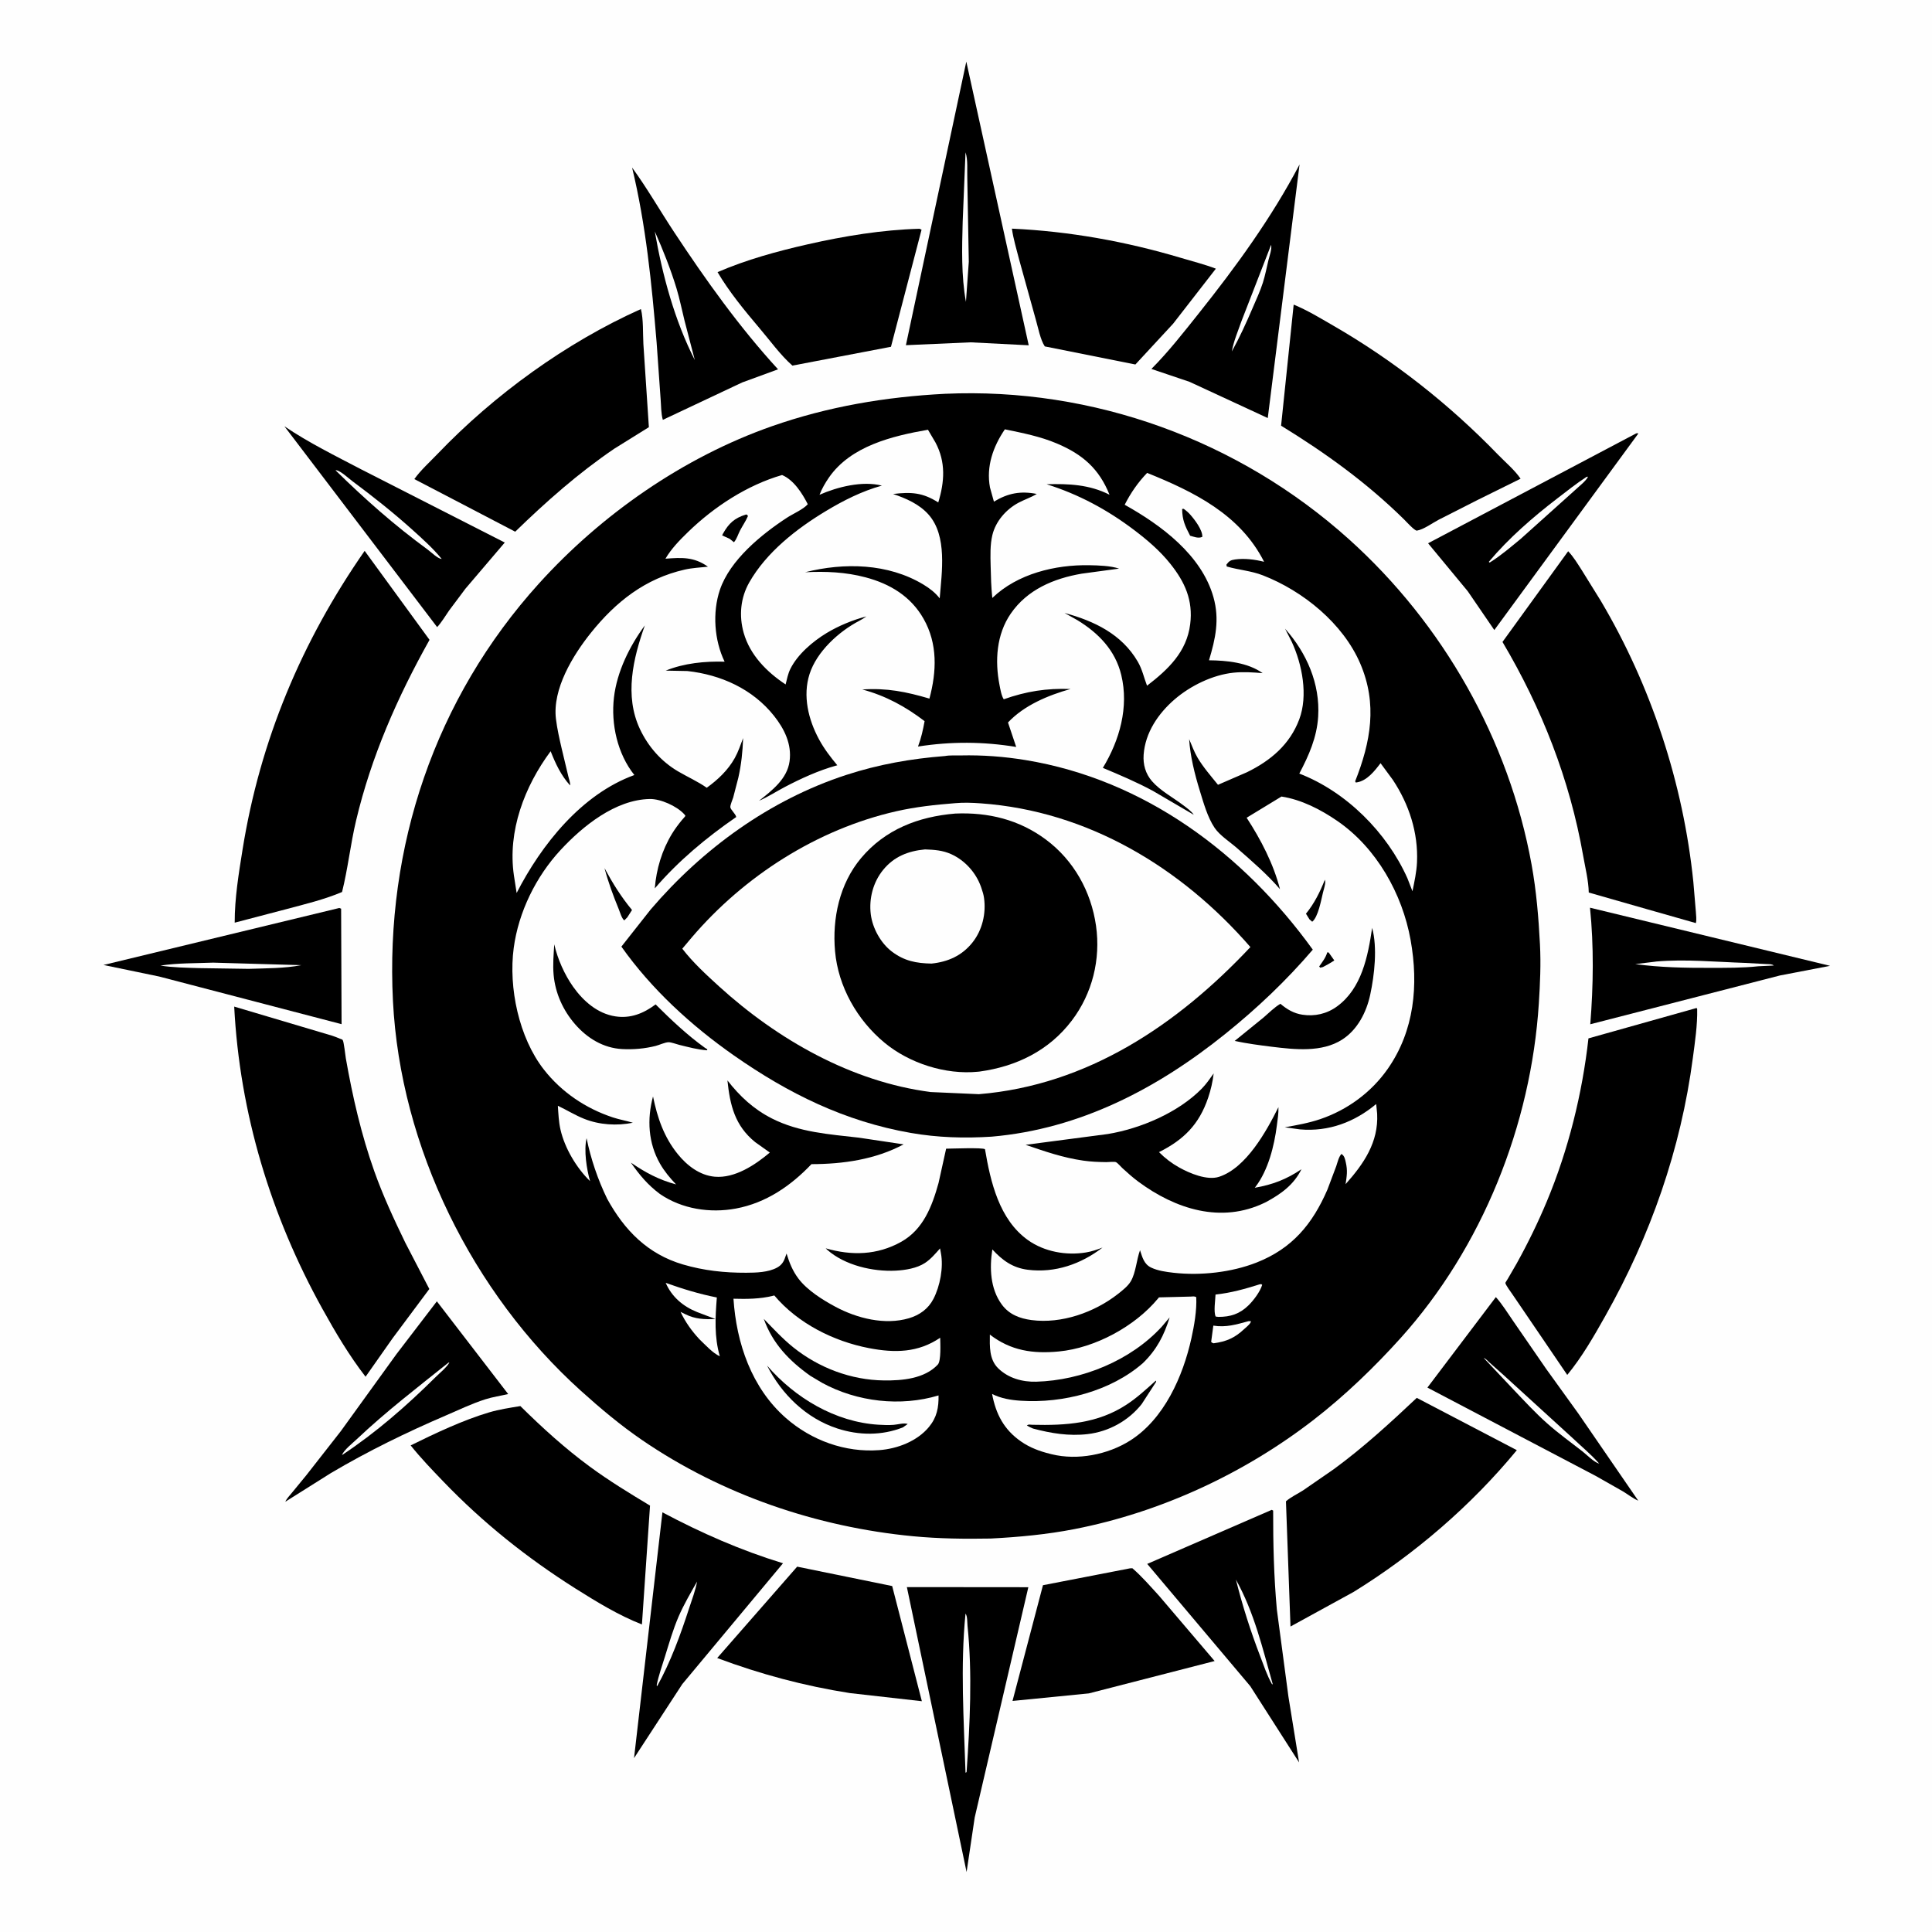 <svg version="1.1" xmlns="http://www.w3.org/2000/svg" style="display: block;" viewBox="0 0 2048 2048" width="1024" height="1024">
<path transform="translate(0,0)" fill="rgb(254,254,254)" d="M -0 -0 L 2048 0 L 2048 2048 L -0 2048 L -0 -0 z"/>
<path transform="translate(0,0)" fill="rgb(0,0,0)" d="M 463.09 1379.47 L 538.678 1477.75 C 530.584 1479.65 522.197 1480.83 514.281 1483.37 C 500.156 1487.9 486.477 1494.5 472.855 1500.35 C 430.926 1518.34 390.167 1538.21 350.878 1561.44 L 302.465 1591.89 C 303.79 1588.68 307.125 1585.25 309.337 1582.53 L 324.927 1563.54 L 361.232 1517.14 L 420.27 1435.42 L 463.09 1379.47 z"/>
<path transform="translate(0,0)" fill="rgb(254,254,254)" d="M 475.328 1444.5 L 476.378 1444.35 C 473.247 1449.76 466.203 1455.36 461.722 1459.81 C 431.176 1490.12 398.424 1518.74 362.449 1542.5 C 364.528 1537.05 373.774 1529.81 378.283 1525.54 C 408.992 1496.48 442.374 1470.91 475.328 1444.5 z"/>
<path transform="translate(0,0)" fill="rgb(0,0,0)" d="M 301.492 451.882 C 327.235 469.341 355.768 483.322 383.275 497.744 L 535.069 575.113 L 493.352 624.07 L 476.005 647.266 C 471.918 653.116 468.247 659.53 463.386 664.758 L 301.492 451.882 z"/>
<path transform="translate(0,0)" fill="rgb(254,254,254)" d="M 355.628 498.5 L 356.587 498.508 C 361.17 499.209 369.295 506.895 373.366 509.928 C 395.553 526.459 417.255 543.625 437.802 562.167 C 448.253 571.597 459.355 581.555 468.213 592.5 C 463.939 592.229 457.214 585.409 453.427 582.638 C 418.109 556.791 386.917 529.208 355.628 498.5 z"/>
<path transform="translate(0,0)" fill="rgb(0,0,0)" d="M 359.685 962.5 L 361.603 963.239 L 362.084 1085.66 L 168.77 1035.17 L 109.678 1022.92 L 359.685 962.5 z"/>
<path transform="translate(0,0)" fill="rgb(254,254,254)" d="M 225.997 1020.44 L 319.499 1023.11 C 301.546 1026.59 281.834 1026.41 263.562 1027.02 L 210.938 1026.24 C 197.277 1025.82 183.551 1025.64 170.018 1023.57 C 188.184 1020.75 207.622 1021.17 225.997 1020.44 z"/>
<path transform="translate(0,0)" fill="rgb(0,0,0)" d="M 1734.24 459.5 C 1735.9 459.13 1735.07 459.128 1736.73 459.5 L 1584.04 667.871 L 1555.87 626.725 L 1513.81 575.894 L 1734.24 459.5 z"/>
<path transform="translate(0,0)" fill="rgb(254,254,254)" d="M 1681.82 505.5 L 1683.36 505.27 C 1681.62 509.648 1673.24 516.007 1669.69 519.46 L 1612 571.233 C 1601.6 579.784 1590.93 588.975 1579.5 596.093 L 1578.69 596.238 L 1578.27 595.5 C 1599.28 570.468 1624.95 548.204 1650.84 528.321 C 1661.01 520.519 1671.06 512.463 1681.82 505.5 z"/>
<path transform="translate(0,0)" fill="rgb(0,0,0)" d="M 1685.46 962.205 L 1939.94 1023.82 L 1886.78 1034.05 L 1685.76 1085.76 C 1689.03 1045.06 1689.62 1002.8 1685.46 962.205 z"/>
<path transform="translate(0,0)" fill="rgb(254,254,254)" d="M 1754.73 1019.4 L 1755.64 1019.25 C 1786.66 1016.56 1818.85 1019.7 1849.94 1020.73 L 1872.66 1021.96 C 1875.28 1022.14 1878.26 1021.76 1880.27 1023.5 L 1863.76 1024.29 C 1847.28 1026.12 1829.84 1025.92 1813.25 1025.97 C 1786.33 1026.04 1760.18 1025.58 1733.45 1021.99 L 1754.73 1019.4 z"/>
<path transform="translate(0,0)" fill="rgb(0,0,0)" d="M 1585.67 1374.98 C 1592.62 1382.72 1598.42 1392.32 1604.38 1400.87 L 1638.95 1451.01 L 1673.09 1498.38 L 1736.63 1590.8 C 1730.93 1588.33 1725.82 1584.24 1720.5 1581 L 1691.63 1564.6 L 1513.11 1470.9 L 1585.67 1374.98 z"/>
<path transform="translate(0,0)" fill="rgb(254,254,254)" d="M 1572.8 1439.5 C 1574.9 1440.08 1577.06 1442.67 1578.68 1444.12 L 1593.55 1457.37 L 1666.78 1524.19 C 1676.26 1533.2 1686.6 1541.67 1695.24 1551.5 C 1689.77 1550.13 1681.87 1541.96 1677.26 1538.37 C 1664.79 1528.65 1651.95 1519.42 1640.12 1508.91 C 1627.71 1497.9 1616.41 1485.63 1604.98 1473.63 L 1572.8 1439.5 z"/>
<path transform="translate(0,0)" fill="rgb(0,0,0)" d="M 702.209 1603.15 C 743.505 1625.08 785.195 1643.41 830.025 1657.14 L 723.253 1785.24 L 672.107 1863.68 L 702.209 1603.15 z"/>
<path transform="translate(0,0)" fill="rgb(254,254,254)" d="M 738.915 1676.52 C 737.21 1686.11 733.484 1695.6 730.474 1704.88 C 721.402 1732.82 710.885 1761.73 696.575 1787.5 L 696.092 1786.38 C 698.186 1776.13 701.777 1765.99 704.887 1756 C 709.31 1741.8 713.439 1727.32 719.327 1713.65 C 724.847 1700.83 732.078 1688.67 738.915 1676.52 z"/>
<path transform="translate(0,0)" fill="rgb(0,0,0)" d="M 670.046 177.61 C 685.993 199.477 699.655 223.39 714.577 245.995 C 747.942 296.541 783.781 346.845 824.77 391.498 L 786.75 405.416 L 702.63 445.064 C 700.696 438.569 700.874 430.19 700.305 423.364 L 696.035 362.969 C 690.812 300.627 684.723 238.575 670.046 177.61 z"/>
<path transform="translate(0,0)" fill="rgb(254,254,254)" d="M 694.104 245.311 C 702.639 264.477 711.091 285.753 717.16 305.791 C 720.553 316.994 722.807 328.537 725.638 339.891 L 736.533 381.692 C 715.172 339.937 702.065 291.381 694.104 245.311 z"/>
<path transform="translate(0,0)" fill="rgb(0,0,0)" d="M 1377.58 174.364 L 1343.88 443.145 L 1261.01 404.775 L 1220.53 391.095 C 1238.65 372.878 1254.62 352.412 1270.62 332.342 C 1310.28 282.597 1347.92 230.828 1377.58 174.364 z"/>
<path transform="translate(0,0)" fill="rgb(254,254,254)" d="M 1347.44 259.5 C 1348.4 264.154 1345.79 270.942 1344.64 275.634 C 1342.7 283.604 1341.19 291.793 1338.71 299.607 C 1335.81 308.723 1331.59 317.708 1327.82 326.505 C 1321.12 342.168 1314.06 357.66 1305.79 372.567 C 1307.75 361.514 1312.39 350.788 1316.09 340.217 L 1347.44 259.5 z"/>
<path transform="translate(0,0)" fill="rgb(0,0,0)" d="M 1348.08 1600.5 L 1349.59 1601.28 C 1349.55 1636.39 1350.34 1671.21 1353.52 1706.19 L 1365.77 1798.37 L 1377.08 1868.23 L 1325.34 1787.4 L 1216.11 1657.81 L 1348.08 1600.5 z"/>
<path transform="translate(0,0)" fill="rgb(254,254,254)" d="M 1310.11 1674.42 C 1329.67 1709.63 1338.36 1747.23 1349.2 1785.5 L 1348.3 1785.19 C 1343.12 1776.11 1339.75 1765.75 1335.99 1756 C 1325.59 1728.99 1317.18 1702.53 1310.11 1674.42 z"/>
<path transform="translate(0,0)" fill="rgb(0,0,0)" d="M 1024.33 65.323 L 1090.49 366.018 L 1028.79 362.882 L 960.302 365.912 L 1024.33 65.323 z"/>
<path transform="translate(0,0)" fill="rgb(254,254,254)" d="M 1023.49 161.5 C 1026.23 169.48 1025.03 180.933 1025.38 189.419 L 1026.96 277.5 L 1023.94 319.996 C 1018.91 292.425 1019.72 262.925 1020.49 234.985 L 1023.49 161.5 z"/>
<path transform="translate(0,0)" fill="rgb(0,0,0)" d="M 961.33 1682.39 L 1090.08 1682.51 L 1033.22 1926.64 L 1024.62 1984.43 L 961.33 1682.39 z"/>
<path transform="translate(0,0)" fill="rgb(254,254,254)" d="M 1023.49 1710.5 C 1025.63 1713.28 1025.24 1719.93 1025.61 1723.5 C 1030.88 1774.78 1028.12 1827.17 1024.62 1878.5 L 1023.5 1879.18 C 1021.69 1823 1017.92 1766.6 1023.49 1710.5 z"/>
<path transform="translate(0,0)" fill="rgb(0,0,0)" d="M 1197.87 1662.5 L 1200.36 1662.4 C 1210.37 1671.04 1219.53 1681.67 1228.48 1691.41 L 1287.56 1760.76 L 1154.23 1795.07 L 1073.31 1803.07 L 1105.58 1680.39 L 1197.87 1662.5 z"/>
<path transform="translate(0,0)" fill="rgb(0,0,0)" d="M 845.025 1660.72 L 945.745 1681.28 L 977.217 1803.36 L 900.974 1794.75 C 852.868 1787.23 805.851 1774.68 760.256 1757.58 L 845.025 1660.72 z"/>
<path transform="translate(0,0)" fill="rgb(0,0,0)" d="M 1072.65 242.369 C 1133.62 245.162 1193.62 256 1252.09 273.429 C 1264.33 277.078 1276.94 280.238 1288.87 284.81 L 1243.56 343.143 L 1203.56 386.372 L 1107.54 367.214 C 1102.77 360.147 1100.45 347.114 1097.97 338.739 L 1080.22 274.765 C 1077.49 264.079 1074.19 253.294 1072.65 242.369 z"/>
<path transform="translate(0,0)" fill="rgb(0,0,0)" d="M 974.74 242.5 L 976.876 243.5 L 944.463 367.607 L 839.982 387.56 C 827.176 376.328 815.89 360.491 804.729 347.451 C 789.203 329.102 772.823 309.217 760.643 288.471 C 791.335 275.238 823.85 266.324 856.389 258.955 C 895.197 250.168 934.913 243.62 974.74 242.5 z"/>
<path transform="translate(0,0)" fill="rgb(0,0,0)" d="M 679.402 327.608 C 682.162 338.69 681.372 353.241 682.02 364.768 L 687.834 452.832 L 651.256 475.578 C 612.926 501.658 579.309 531.422 546.136 563.618 L 481.457 529.855 L 439.206 507.852 C 446.105 498.213 455.718 489.64 463.922 481.064 C 523.783 418.491 600.304 363.008 679.402 327.608 z"/>
<path transform="translate(0,0)" fill="rgb(0,0,0)" d="M 551.609 1490.5 C 574.914 1513.54 598.8 1535.26 625.249 1554.71 C 645.618 1569.68 667.399 1582.99 689.056 1596 L 680.473 1721.99 C 655.486 1712.2 632.595 1698.09 609.941 1683.86 C 558.589 1651.39 512.015 1614.27 469.902 1570.42 C 457.976 1558 446.062 1545.66 435.312 1532.19 C 461.318 1519.38 490.652 1505.44 518.5 1497.18 C 529.203 1494.01 540.606 1492.3 551.609 1490.5 z"/>
<path transform="translate(0,0)" fill="rgb(0,0,0)" d="M 1501.83 1481.8 L 1607.91 1537.24 C 1559.65 1595.86 1499.54 1647.61 1434.87 1687.51 L 1367.97 1724.18 L 1363.16 1591.45 C 1368.16 1586.99 1375.6 1583.56 1381.33 1579.86 L 1413.95 1557.34 C 1445.46 1534.24 1473.44 1508.53 1501.83 1481.8 z"/>
<path transform="translate(0,0)" fill="rgb(0,0,0)" d="M 1371.35 322.908 C 1385.97 328.901 1399.35 337.132 1413 345 C 1477.18 381.982 1536.26 428.535 1587.79 481.778 C 1595.46 489.714 1605.77 498.356 1611.88 507.455 L 1566.53 529.874 L 1525 550.981 C 1518.38 554.439 1509.14 561.291 1502 562.473 C 1499.64 562.865 1490.5 552.703 1488.21 550.459 C 1448.54 511.478 1405.27 480.287 1358.01 451.242 L 1371.35 322.908 z"/>
<path transform="translate(0,0)" fill="rgb(0,0,0)" d="M 1798.49 1068.5 L 1799.08 1069.62 C 1799.44 1086.64 1796.73 1104.47 1794.51 1121.35 C 1781.77 1218.31 1749.56 1310.07 1701.63 1395.12 C 1689.65 1416.4 1676.91 1438.63 1661.35 1457.48 L 1635.39 1419.29 L 1603.44 1372.34 C 1602.15 1370.41 1595.71 1361.81 1595.76 1359.92 C 1595.78 1359.48 1597.88 1356.37 1598.21 1355.8 L 1607.83 1339.18 C 1619.53 1318.09 1630.32 1295.98 1639.63 1273.71 C 1662.5 1219.01 1677.24 1159.57 1683.83 1100.73 L 1798.49 1068.5 z"/>
<path transform="translate(0,0)" fill="rgb(0,0,0)" d="M 248.263 1067.03 L 352.213 1097.93 C 354.968 1098.86 357.68 1099.87 360.33 1101.06 C 361.301 1101.5 362.531 1101.61 363.223 1102.42 C 364.519 1103.94 366.082 1118.99 366.578 1121.8 C 373.769 1162.58 382.909 1202.56 396.788 1241.62 C 405.986 1267.51 417.661 1292.61 429.639 1317.31 L 455.105 1366.39 L 416.103 1418.71 L 387.511 1459.4 C 370.113 1436.91 355.531 1412.27 341.762 1387.43 C 287.029 1288.71 254.072 1179.97 248.263 1067.03 z"/>
<path transform="translate(0,0)" fill="rgb(0,0,0)" d="M 386.546 583.936 L 455.322 678.269 C 421.289 739.023 393.572 801.891 377.452 869.853 C 371.517 894.873 368.797 920.733 362.595 945.558 C 344.006 953.489 322.74 958.602 303.245 963.8 L 248.794 978.062 C 248.716 952.302 253.066 925.864 257.137 900.492 C 275.708 784.779 319.796 679.881 386.546 583.936 z"/>
<path transform="translate(0,0)" fill="rgb(0,0,0)" d="M 1662.31 584.332 C 1667.91 590.171 1672.16 597.335 1676.54 604.09 L 1696.9 636.906 C 1750.32 727.023 1784.35 830.556 1795.01 934.816 L 1797.68 966.476 C 1797.87 970.272 1798.63 974.834 1797.69 978.517 L 1746.18 963.862 L 1684.15 946.119 C 1683.94 933.612 1680.34 919.293 1678.16 906.844 C 1664.03 826.345 1634.3 750.622 1592.69 680.49 L 1662.31 584.332 z"/>
<path transform="translate(0,0)" fill="rgb(0,0,0)" d="M 1001.71 417.442 C 1158.7 410.408 1313.08 466.572 1429.88 571.57 C 1529.67 661.27 1599.56 784.201 1623.53 916.405 C 1628.62 944.441 1630.94 972.551 1632.42 1000.98 C 1633.51 1022.01 1632.57 1042.71 1631.23 1063.69 C 1623 1192.44 1571.33 1322.23 1484.67 1418.46 C 1456.81 1449.39 1425.76 1479.29 1392.82 1504.83 C 1319.21 1561.89 1230.55 1603.06 1139.03 1620.9 C 1109.61 1626.64 1080.01 1629.37 1050.13 1630.92 C 1022.71 1631.42 995.355 1631.09 968.035 1628.49 C 865.881 1618.76 765.334 1584.5 680.461 1526.4 C 657.727 1510.84 636.365 1492.87 615.92 1474.44 C 500.725 1370.61 424.393 1216.16 416.542 1061 C 408.272 897.564 461.108 740.397 571.217 618.648 C 637.634 545.209 724.378 484.777 818.128 451.858 C 877.615 430.969 938.913 420.645 1001.71 417.442 z"/>
<path transform="translate(0,0)" fill="rgb(254,254,254)" d="M 1323.49 1400.5 L 1326.02 1400.5 C 1325.84 1401.36 1325.84 1401.66 1325.3 1402.5 C 1323.83 1404.76 1320.69 1407.16 1318.7 1409.03 C 1308.76 1418.34 1299.99 1422.08 1286.5 1423.95 C 1284.75 1423.39 1285.65 1423.81 1283.87 1422.5 L 1286.18 1405.22 C 1299.86 1407.37 1310.52 1404 1323.49 1400.5 z"/>
<path transform="translate(0,0)" fill="rgb(254,254,254)" d="M 1335.09 1361.5 L 1336.95 1361.21 L 1337.97 1362 C 1335.76 1369.29 1328.93 1378.33 1323.51 1383.67 C 1314.16 1392.88 1304.2 1396.01 1291.5 1395.96 L 1288.66 1395.6 C 1286.31 1390.55 1288.31 1378.19 1288.51 1372.28 C 1304.77 1370.52 1319.55 1366.4 1335.09 1361.5 z"/>
<path transform="translate(0,0)" fill="rgb(254,254,254)" d="M 705.681 1359.89 C 723.68 1366.31 741.096 1371.66 759.883 1375.39 C 758.191 1396.65 757.04 1417 763.031 1437.7 C 755.436 1434.34 747.475 1425.38 741.329 1419.58 C 733.053 1410.59 726.669 1401.69 721.403 1390.64 L 726.5 1393.14 C 737.05 1398.41 746.862 1398.69 758.376 1398.2 L 738.982 1390.84 C 723.993 1384.81 712.116 1374.72 705.681 1359.89 z"/>
<path transform="translate(0,0)" fill="rgb(254,254,254)" d="M 820.783 1373.23 C 845.647 1402.76 883.597 1421.85 921.168 1429.07 C 948.464 1434.31 973.15 1434.04 996.643 1418.05 C 996.733 1423.99 997.775 1442.62 994.065 1446.56 C 979.95 1461.58 956.285 1463.57 936.954 1463.32 C 902.158 1462.89 868.1 1450.03 840.973 1428.29 C 829.664 1419.23 819.735 1408.43 809.644 1398.07 C 818.897 1424.15 836.672 1442.61 858.973 1458.41 L 871.653 1465.98 C 908.669 1486.06 954.558 1491.34 994.894 1479.22 C 995.113 1491.96 993.2 1502.29 984.893 1512.44 C 972.362 1527.76 951.29 1535.77 932.059 1537.2 C 895.905 1539.9 860.177 1526.94 833 1503.09 C 796.687 1471.21 780.597 1423.76 777.508 1376.7 C 791.308 1377.1 805.943 1377.01 819.397 1373.59 L 820.783 1373.23 z"/>
<path transform="translate(0,0)" fill="rgb(0,0,0)" d="M 813.131 1447.61 C 842.81 1481.87 885.319 1507.42 931.242 1510.27 C 936.618 1510.6 942.125 1510.82 947.5 1510.38 C 951.806 1510.03 958.228 1508.07 962.214 1509.5 L 957.144 1513.07 C 934.853 1521.94 910.383 1521.67 887.651 1514.26 C 854.687 1503.51 828.692 1478.22 813.131 1447.61 z"/>
<path transform="translate(0,0)" fill="rgb(254,254,254)" d="M 1262.13 1374.43 C 1264.5 1374.31 1265.89 1373.89 1268.06 1375 C 1268.78 1388.82 1265.91 1405.15 1262.94 1418.6 C 1254.03 1458.94 1234.01 1504.41 1197.75 1527.2 C 1174.19 1542.01 1142.21 1548.26 1114.89 1541.57 L 1113 1541.1 C 1102.06 1538.41 1091.78 1534.58 1082.45 1528.12 C 1064.22 1515.51 1055.67 1499.03 1051.65 1477.66 C 1061.08 1482.46 1071.68 1484.16 1082.14 1484.84 C 1126.93 1487.77 1177.39 1474.74 1211.53 1444.96 C 1226.08 1430.83 1233.96 1415.65 1239.87 1396.48 L 1231.5 1406.37 C 1198.56 1442.28 1146.8 1463.29 1098.5 1464.66 C 1083.74 1465.07 1068.8 1460.93 1058.07 1450.4 C 1048.47 1441 1049.16 1427.15 1049.29 1414.72 C 1071.52 1431.83 1094.92 1435.24 1122.33 1432.62 C 1160.83 1428.94 1203.16 1406.08 1227.74 1376.26 L 1228.54 1375.27 L 1262.13 1374.43 z"/>
<path transform="translate(0,0)" fill="rgb(0,0,0)" d="M 1225.24 1463.5 L 1225.6 1464.69 L 1210.25 1488.37 C 1196.23 1506.08 1175.36 1517.59 1153 1520.2 C 1133.1 1522.53 1114.28 1519.4 1095.09 1514.34 C 1092.78 1513.4 1090.74 1512.36 1088.58 1511.13 C 1090.12 1509.56 1092.24 1510.27 1094.39 1510.33 C 1130.09 1511.18 1163.67 1509.05 1194.35 1488.85 C 1205.54 1481.48 1215.31 1472.44 1225.24 1463.5 z"/>
<path transform="translate(0,0)" fill="rgb(254,254,254)" d="M 1065.2 455.098 C 1084.08 459.01 1102.64 462.606 1120.48 470.173 C 1147.67 481.707 1165.04 496.813 1176.13 524.447 C 1154.86 513.563 1132.76 512.684 1109.42 513.303 C 1143.33 523.975 1173.61 540.223 1201.94 561.629 C 1216.02 572.268 1229.5 583.742 1240.56 597.592 C 1256.12 617.078 1264.8 636.314 1261.65 661.656 C 1257.99 691.105 1238.25 709.694 1215.91 726.872 C 1212.49 718.067 1210.94 709.72 1206.05 701.317 C 1189.06 672.153 1159.8 658.25 1128.44 649.755 L 1142 657.357 C 1164.47 671.041 1182.27 689.353 1188.58 715.5 C 1196.81 749.57 1186.84 784.715 1169.07 813.974 C 1186.98 821.472 1205.08 829.15 1222.16 838.382 L 1265.44 863.702 C 1263.04 859.951 1257.97 856.389 1254.47 853.71 C 1243.69 845.467 1230.04 838.279 1221.18 828.122 C 1214.3 820.243 1211.56 810.37 1212.3 800.038 C 1213.97 776.586 1227.82 756.267 1245.25 741.271 C 1261.91 726.936 1285.49 715.371 1307.56 713.083 C 1317.96 712.004 1328.09 712.709 1338.46 713.571 C 1322.7 702.282 1300.34 700.099 1281.59 699.934 C 1288.45 677.114 1292.96 656.643 1286.3 633.014 C 1273.68 588.307 1230.96 556.7 1192.22 535.065 C 1198.57 522.536 1206.26 511.438 1216.01 501.291 C 1265.62 521.35 1314.66 545.34 1339.99 595.516 C 1330.12 593.047 1319.27 591.633 1309.1 593.068 C 1304.46 593.724 1302.86 594.783 1300.07 598.5 L 1300.38 600.5 C 1313.19 604.253 1326.05 604.965 1338.76 609.914 C 1381.34 626.496 1423.64 660.809 1441.93 703.417 C 1460.3 746.22 1453.1 786.4 1436.5 828.269 L 1437.24 829.5 L 1438.38 829.355 C 1449.15 827.577 1457.25 817.184 1463.43 808.994 L 1476.4 826.609 C 1493.66 852.58 1503.47 882.686 1502.08 914 C 1501.62 924.332 1499.32 934.664 1497.27 944.776 L 1491.92 931 C 1470.25 882.439 1427.04 839.218 1377.32 820.016 C 1387.47 800.789 1395.95 781.638 1397.31 759.634 C 1399.46 724.792 1385.14 692.158 1362.21 666.415 L 1369.33 680.389 C 1380.44 704.387 1386.75 737.263 1377.26 762.565 C 1367.26 789.223 1346.94 806.309 1321.89 818.566 L 1291.12 831.918 C 1283.79 822.836 1275.41 813.254 1269.48 803.192 C 1265.87 797.065 1263.33 790.037 1260.54 783.495 C 1261.64 801.484 1266.49 820.849 1271.79 838.012 C 1275.72 850.748 1279.99 866.308 1287.5 877.474 C 1292.96 885.599 1303.7 892.38 1311.18 898.942 C 1326.91 912.725 1343.21 926.685 1356.84 942.568 C 1349.97 915.765 1336.54 889.937 1321.49 866.841 L 1358.43 844.361 C 1379.69 847.653 1400.15 858.205 1417.73 870.315 C 1459.16 898.842 1486.53 947.457 1495.31 996.513 C 1503.83 1044.13 1499.35 1092.55 1471.08 1133.01 C 1453.66 1157.94 1428.33 1176.53 1399.63 1186.29 C 1387.35 1190.47 1374.61 1192.72 1361.88 1194.98 L 1378.12 1197.21 C 1408.39 1199.81 1435.87 1189.5 1458.82 1170.31 L 1459.84 1180.68 C 1461.39 1210.86 1445.56 1233.81 1426.39 1255.25 C 1427.66 1246.52 1428.65 1241.1 1426.61 1232.23 C 1425.77 1228.59 1425.23 1225.27 1422 1223.24 C 1419.12 1226.24 1417.83 1232.22 1416.47 1236.19 L 1407.14 1261 C 1391.25 1297.64 1369.8 1323.46 1332.1 1338.31 C 1305.35 1348.85 1272.57 1352.41 1244 1349.18 C 1236.17 1348.3 1227.4 1347.1 1220.22 1343.67 C 1212.6 1340.02 1210.91 1332.63 1208.47 1325.27 C 1204.74 1335.49 1204.06 1348.96 1198.75 1358.13 C 1195.73 1363.34 1189.8 1367.93 1185.1 1371.63 C 1160.27 1391.17 1125.11 1403.54 1093.42 1399.32 C 1080.82 1397.64 1069.62 1393.36 1061.86 1382.73 C 1049.67 1366.05 1048.85 1344.06 1051.92 1324.45 C 1062.6 1336.02 1073.41 1343.96 1089.5 1345.99 C 1118.39 1349.64 1146.05 1339.95 1168.72 1322.46 C 1162.92 1324.7 1157.31 1326.62 1151.15 1327.65 C 1130.31 1331.1 1106.98 1326.93 1089.62 1314.52 C 1059.18 1292.75 1050.02 1252.96 1044.13 1218.21 C 1041.6 1216.28 1008.8 1217.62 1002.94 1217.65 L 994.901 1254 C 988.078 1278.59 978.752 1303.26 955.354 1316.35 C 929.92 1330.59 902.877 1331.24 875.277 1323.27 L 877.001 1324.94 C 895.639 1341.33 925.367 1348.2 949.525 1346.94 C 959.676 1346.41 971.939 1344.43 980.53 1338.78 C 986.794 1334.66 991.563 1328.92 996.499 1323.36 L 997.429 1328.5 C 1000.25 1343.53 996.514 1363.3 989.462 1376.92 C 983.991 1387.49 974.7 1394.1 963.399 1397.42 C 937.922 1404.9 908.496 1397.49 885.706 1385.29 C 872.19 1378.05 855.693 1367.77 846.349 1355.34 C 840.183 1347.13 836.766 1338.54 833.785 1328.81 L 832.267 1333 C 830.705 1337.72 828.354 1341.13 823.878 1343.62 C 814.573 1348.81 801.43 1349.12 791.012 1349.16 C 768.04 1349.26 746.052 1346.89 723.931 1340.38 C 686.687 1329.41 661.963 1304.22 643.605 1270.74 C 633.771 1250.53 626.293 1228.55 621.798 1206.52 C 618.78 1219.59 621.829 1239.25 625.486 1252.05 C 611.13 1238.11 598.646 1217.1 594.149 1197.5 C 592.256 1189.25 591.907 1180.6 591.355 1172.18 C 600.759 1176.6 609.499 1182.12 619.217 1185.99 C 635.432 1192.46 653.892 1193.55 670.871 1190.16 C 663.914 1188 656.697 1186.83 649.763 1184.54 C 620.959 1175.06 595.232 1157.73 576.514 1133.77 C 550.091 1099.94 538.919 1047.08 544.569 1004.85 C 549.659 966.799 568.146 929.185 594.222 901.055 C 617.781 875.641 652.299 847.699 688.742 846.978 C 700.296 846.75 717.289 854.467 725.131 862.89 C 725.295 863.067 726.592 864.632 726.572 864.819 C 726.522 865.277 723.236 868.832 722.801 869.365 C 719.059 873.941 715.568 878.578 712.474 883.619 C 701.708 901.16 695.749 921.288 694.099 941.724 C 719.386 912.338 748.582 888.083 780.405 866.088 C 779.892 862.747 774.248 858.171 774.175 855.567 C 774.106 853.076 776.411 848.032 777.212 845.433 L 782.685 824.331 C 785.87 810.097 787.212 796.933 787.734 782.406 C 785.073 789.441 782.576 796.908 778.916 803.5 C 771.792 816.333 760.977 826.561 749.18 835.046 C 739.511 828.29 728.752 823.561 718.626 817.599 C 700.921 807.174 687.127 791.454 678.393 772.922 C 661.708 737.519 671.094 698.015 683.554 662.979 C 667.397 684.911 653.983 712.016 650.81 739.375 C 647.53 767.647 654.511 799.083 672.447 821.559 C 616.521 841.887 573.961 895.263 547.659 946.594 L 544.769 928.017 C 537.891 881.105 556.015 833.604 583.704 796.338 C 588.952 809.636 594.645 821.839 604.288 832.543 C 604.843 830.482 603.041 825.483 602.513 823.257 L 595.396 793.421 C 593.019 783.185 590.622 772.584 589.331 762.149 C 585.418 730.523 607.197 694.777 626.322 670.898 C 652.707 637.953 684.069 613.198 725.949 603.77 C 733.892 601.982 742.362 601.615 750.456 600.724 C 735.579 590.157 722.696 590.95 705.412 592.247 C 711.69 581.526 720.515 572.537 729.37 563.942 C 756.896 537.221 792.012 514.263 829.032 503.535 C 841.413 508.764 850.416 522.961 856.275 534.486 C 851.705 539.849 840.429 544.736 834.287 548.749 C 807.278 566.396 773.836 593.552 763.129 625.225 C 755.03 649.181 757.163 678.797 768.125 701.408 C 747.259 700.83 725.159 702.952 705.701 710.887 L 728.645 711.324 C 764.196 715.23 797.892 730.364 820.5 758.846 C 831.495 772.696 839.451 788.844 836.976 806.998 C 834.415 825.779 818.362 837.923 804.569 848.882 C 814.114 844.75 822.658 839.14 831.841 834.303 C 848.657 825.446 868.023 816.597 886.31 811.577 L 887.585 811.238 C 880.372 802.559 873.604 793.751 868.222 783.796 C 856.914 762.877 850.713 737.742 858.166 714.5 C 865.811 690.661 889.241 669.371 910.78 658.138 C 913.487 656.726 915.934 655.167 918.437 653.421 C 904.201 657.062 888.79 663.456 876.206 671.076 C 861.657 679.885 845.385 693.663 837.737 709.228 C 835.277 714.233 834.133 720.142 832.781 725.532 C 812.885 712.407 795.01 694.356 788.348 670.882 C 783.22 652.812 784.906 633.809 794.255 617.375 C 812.462 585.373 844.442 560.422 875.455 541.753 C 894.211 530.463 913.656 520.655 934.826 514.768 C 914.241 509.469 887.707 516.114 868.74 524.481 C 871.171 518.148 874.8 511.866 878.647 506.294 C 901.785 472.79 945.928 462.131 983.694 455.554 L 991.666 469.119 C 1002.74 489.953 1001.26 510.734 994.603 532.611 C 978.035 522.053 965.876 521.356 946.702 523.657 C 960.454 528.273 974.609 534.453 984.411 545.59 C 1004.31 568.202 998.362 606.465 996.115 634.285 C 991.394 628.179 985.4 623.61 978.84 619.649 C 941.407 597.05 894.748 596.187 853.489 606.594 C 875.425 605.543 896.23 606.357 917.578 612.015 C 943.392 618.856 965.493 632.104 978.987 655.854 C 994.101 682.457 992.913 711.832 985.232 740.538 C 960.426 733.255 940.158 729.161 914.073 730.875 C 938.738 737.486 959.89 748.984 980.108 764.446 C 978.397 773.793 976.509 782.438 973.122 791.37 C 1008.01 785.905 1042.37 786.064 1077.21 791.806 L 1068.52 765.872 C 1085.64 747.582 1111.19 737.022 1134.82 730.364 C 1109.43 729.423 1087.87 732.828 1064.02 741.261 C 1061.53 737.557 1060.39 730.562 1059.52 726.097 C 1054.52 700.506 1056.23 672.601 1071.41 650.508 C 1088.95 624.982 1117.02 613.195 1146.66 608.109 L 1186.24 602.753 C 1177.31 599.709 1164.32 599.333 1154.91 599.157 C 1118.68 598.477 1078.6 608.133 1051.88 633.864 C 1050.67 622.633 1050.39 611.028 1050.12 599.735 C 1049.86 589.136 1049.47 577.397 1051.98 567.078 C 1055.51 552.518 1066.52 539.968 1079.57 532.962 C 1085.91 529.558 1092.89 527.363 1099.01 523.593 C 1081.82 520.249 1068.6 522.716 1053.6 531.755 L 1049.42 516.762 C 1045.27 494.369 1052.76 473.417 1065.2 455.098 z"/>
<path transform="translate(0,0)" fill="rgb(0,0,0)" d="M 1406.98 1009.5 L 1408.47 1009.69 L 1414.41 1018.07 C 1410.63 1020.77 1406.45 1022.88 1402.37 1025.1 L 1399.5 1025.8 L 1398.38 1024.5 C 1401.75 1019.69 1405.31 1015.2 1406.98 1009.5 z"/>
<path transform="translate(0,0)" fill="rgb(0,0,0)" d="M 1404.43 932.5 L 1404.81 934.5 C 1404.93 937.857 1403.22 942.872 1402.41 946.176 C 1400.5 954.003 1397.31 972.158 1391 977.072 L 1388.05 974.5 L 1384.37 968.558 C 1393.2 957.84 1399.34 945.354 1404.43 932.5 z"/>
<path transform="translate(0,0)" fill="rgb(0,0,0)" d="M 1253.12 539.5 L 1254.76 539.385 C 1257.34 541.218 1259.63 543.178 1261.73 545.548 C 1266.37 550.798 1274.9 561.909 1274.5 569.09 C 1270.28 571.015 1265.8 569.046 1261.58 567.884 C 1256.25 557.68 1253.22 551.234 1253.12 539.5 z"/>
<path transform="translate(0,0)" fill="rgb(0,0,0)" d="M 790.461 545.5 L 791.763 545.482 L 792.88 547 C 790.526 552.439 787.179 557.206 784.441 562.43 C 782.396 566.332 780.952 571.573 778 574.791 L 773.504 571.18 L 765.5 567.554 L 766.452 565.572 C 772.617 554.654 778.589 549.254 790.461 545.5 z"/>
<path transform="translate(0,0)" fill="rgb(0,0,0)" d="M 640.799 920.239 C 649.536 936.427 658.255 950.472 669.972 964.644 L 664.995 972.384 L 661.789 975.662 C 659.067 973.711 657.296 967.161 655.939 963.849 C 650.002 949.367 644.837 935.39 640.799 920.239 z"/>
<path transform="translate(0,0)" fill="rgb(0,0,0)" d="M 587.542 1001.01 C 590.973 1016.38 598.428 1033.13 607.49 1045.94 C 618.24 1061.14 633.372 1074.47 652.29 1077.39 C 668.423 1079.89 682.244 1074.23 694.979 1064.71 C 711.487 1081.12 728.039 1096.83 746.94 1110.5 L 749.83 1112.37 L 749.5 1113.35 C 739.542 1112.72 729.487 1109.9 719.799 1107.54 C 716.691 1106.78 711.686 1104.79 708.727 1104.8 C 705.071 1104.81 698.797 1107.77 694.995 1108.73 C 683.462 1111.64 671.368 1112.68 659.5 1112.05 C 639.602 1110.99 622.614 1100.63 609.716 1085.84 C 596.871 1071.1 588.579 1052.82 586.85 1033.23 C 585.906 1022.55 586.864 1011.69 587.542 1001.01 z"/>
<path transform="translate(0,0)" fill="rgb(0,0,0)" d="M 1454.53 983.567 C 1460.23 1004.6 1456.99 1033.45 1452.49 1054.41 C 1448.51 1073 1439.03 1091.62 1422.61 1102.09 C 1401.18 1115.76 1372.56 1112.57 1348.51 1109.64 C 1335.25 1108.02 1321.84 1106.2 1308.78 1103.45 L 1339.32 1078.67 C 1345.02 1073.83 1350.89 1067.77 1357.29 1064.05 C 1364.24 1069.94 1371.33 1074.2 1380.52 1075.62 C 1393.72 1077.66 1406.54 1074.73 1417.37 1066.81 C 1443.54 1047.66 1450.07 1013.67 1454.53 983.567 z"/>
<path transform="translate(0,0)" fill="rgb(0,0,0)" d="M 771.115 1145.29 C 784.217 1162.14 799.01 1175.87 818.185 1185.59 C 847.213 1200.32 878.819 1202.34 910.5 1205.98 L 957.877 1213.07 C 927.906 1229.11 893.748 1233.99 860.193 1234.04 C 838.243 1257.13 811.916 1275.18 780.12 1281.1 C 752.584 1286.22 722.773 1281.62 699.505 1265.66 C 686.525 1255.93 677.991 1245.63 668.765 1232.42 C 684.418 1243.12 698.317 1250.55 716.676 1255.54 C 710.271 1248.82 704.312 1241.69 699.684 1233.62 C 687.134 1211.72 685.711 1186.41 692.232 1162.3 C 696.853 1184.89 703.79 1205.3 718.5 1223.47 C 728.258 1235.52 741.727 1245.94 757.656 1247.36 C 778.948 1249.25 800.534 1234.83 816.046 1221.75 L 800.5 1210.68 C 778.993 1193.27 773.841 1171.61 771.115 1145.29 z"/>
<path transform="translate(0,0)" fill="rgb(0,0,0)" d="M 1286.54 1137.9 C 1285.46 1146.9 1283.59 1155.07 1280.69 1163.66 C 1271.15 1191.89 1254.89 1208.16 1228.59 1221.3 C 1235.03 1227.78 1242 1233.13 1249.99 1237.58 C 1260.98 1243.72 1279.62 1251.63 1292.33 1247.44 C 1321.03 1238 1342.46 1199.25 1355.2 1173.63 C 1355.45 1179.98 1354.32 1186.85 1353.51 1193.15 C 1350.77 1214.67 1344.36 1240.32 1331.06 1257.86 L 1330.12 1259.09 C 1349.05 1255.78 1363.63 1250.2 1379.59 1239.44 C 1371.46 1255.96 1358.01 1265.6 1342.14 1274.19 L 1340.94 1274.78 C 1294.65 1297.35 1246.01 1281.74 1206.72 1252.63 C 1200.75 1248.21 1195.25 1243.29 1189.78 1238.27 C 1188.11 1236.73 1184.76 1232.75 1182.95 1231.93 C 1181.37 1231.21 1174.69 1231.92 1172.66 1231.9 C 1164.56 1231.8 1156.41 1231.48 1148.39 1230.32 C 1126.62 1227.18 1107.85 1220.63 1087.2 1213.55 L 1174.34 1202.11 C 1209.08 1196.35 1248.87 1179.44 1273.86 1154.06 C 1278.63 1149.22 1282.58 1143.41 1286.54 1137.9 z"/>
<path transform="translate(0,0)" fill="rgb(0,0,0)" d="M 1001.68 801.424 C 1006.84 800.46 1013.21 800.909 1018.5 800.791 C 1041.7 800.277 1064.27 801.963 1087.19 805.723 C 1213.04 826.366 1318.16 904.846 1391.61 1006.68 C 1363.49 1039.52 1332.65 1068.77 1299 1095.85 C 1226.87 1153.91 1144.83 1196.8 1051.25 1204.9 C 1022.28 1206.74 994.145 1205.94 965.5 1200.95 C 895.599 1188.77 835.695 1159.19 778.01 1118.85 C 732.825 1087.24 690.642 1048.64 658.693 1003.46 L 689.709 964.128 C 744.845 899.655 815.963 847.906 897.121 821.438 C 931.424 810.25 965.784 804.226 1001.68 801.424 z"/>
<path transform="translate(0,0)" fill="rgb(254,254,254)" d="M 1012.55 851.394 C 1021.36 850.556 1030.88 850.952 1039.7 851.581 C 1152.99 859.667 1252.13 919.501 1325.48 1003.93 C 1248.17 1086.26 1152.91 1150.39 1037.66 1159.88 L 986.578 1157.61 C 902.405 1146.65 824.113 1101.93 762.034 1045.44 C 748.569 1033.18 734.366 1020.11 723.253 1005.66 L 733.39 993.627 C 789.005 928.532 866.176 879.094 949.964 860.008 C 970.674 855.291 991.426 853.069 1012.55 851.394 z"/>
<path transform="translate(0,0)" fill="rgb(0,0,0)" d="M 1012.6 862.412 C 1047.67 860.888 1080.34 868.862 1108.72 890 C 1138.22 911.975 1156.64 945.009 1161.82 981.318 C 1166.9 1016.92 1157.96 1053.12 1136.17 1081.84 C 1111.88 1113.85 1077.26 1130.56 1038.25 1135.92 L 1036.61 1136.08 C 1002.29 1139.48 963.858 1127.11 937.435 1105.16 C 908.632 1081.24 888.5 1045.87 885.175 1008.26 C 882.106 973.547 889.935 936.886 912.692 909.719 C 938.298 879.149 973.658 865.653 1012.6 862.412 z"/>
<path transform="translate(0,0)" fill="rgb(254,254,254)" d="M 980.551 900.407 C 990.465 900.768 999.364 901.346 1008.51 905.535 C 1022.93 912.135 1034.53 925.039 1039.86 939.99 L 1040.37 941.5 C 1041.59 945 1042.62 948.335 1043.13 952.012 C 1045.4 968.414 1041.28 985.926 1030.91 999 C 1019.82 1012.99 1005 1019.61 987.464 1021.43 C 971.32 1021.14 958.581 1018.69 945.439 1008.72 C 933.594 999.74 924.88 983.864 923.06 969.135 C 921.003 952.489 925.563 935.101 936.182 922.092 C 947.717 907.961 962.72 902.1 980.551 900.407 z"/>
</svg>